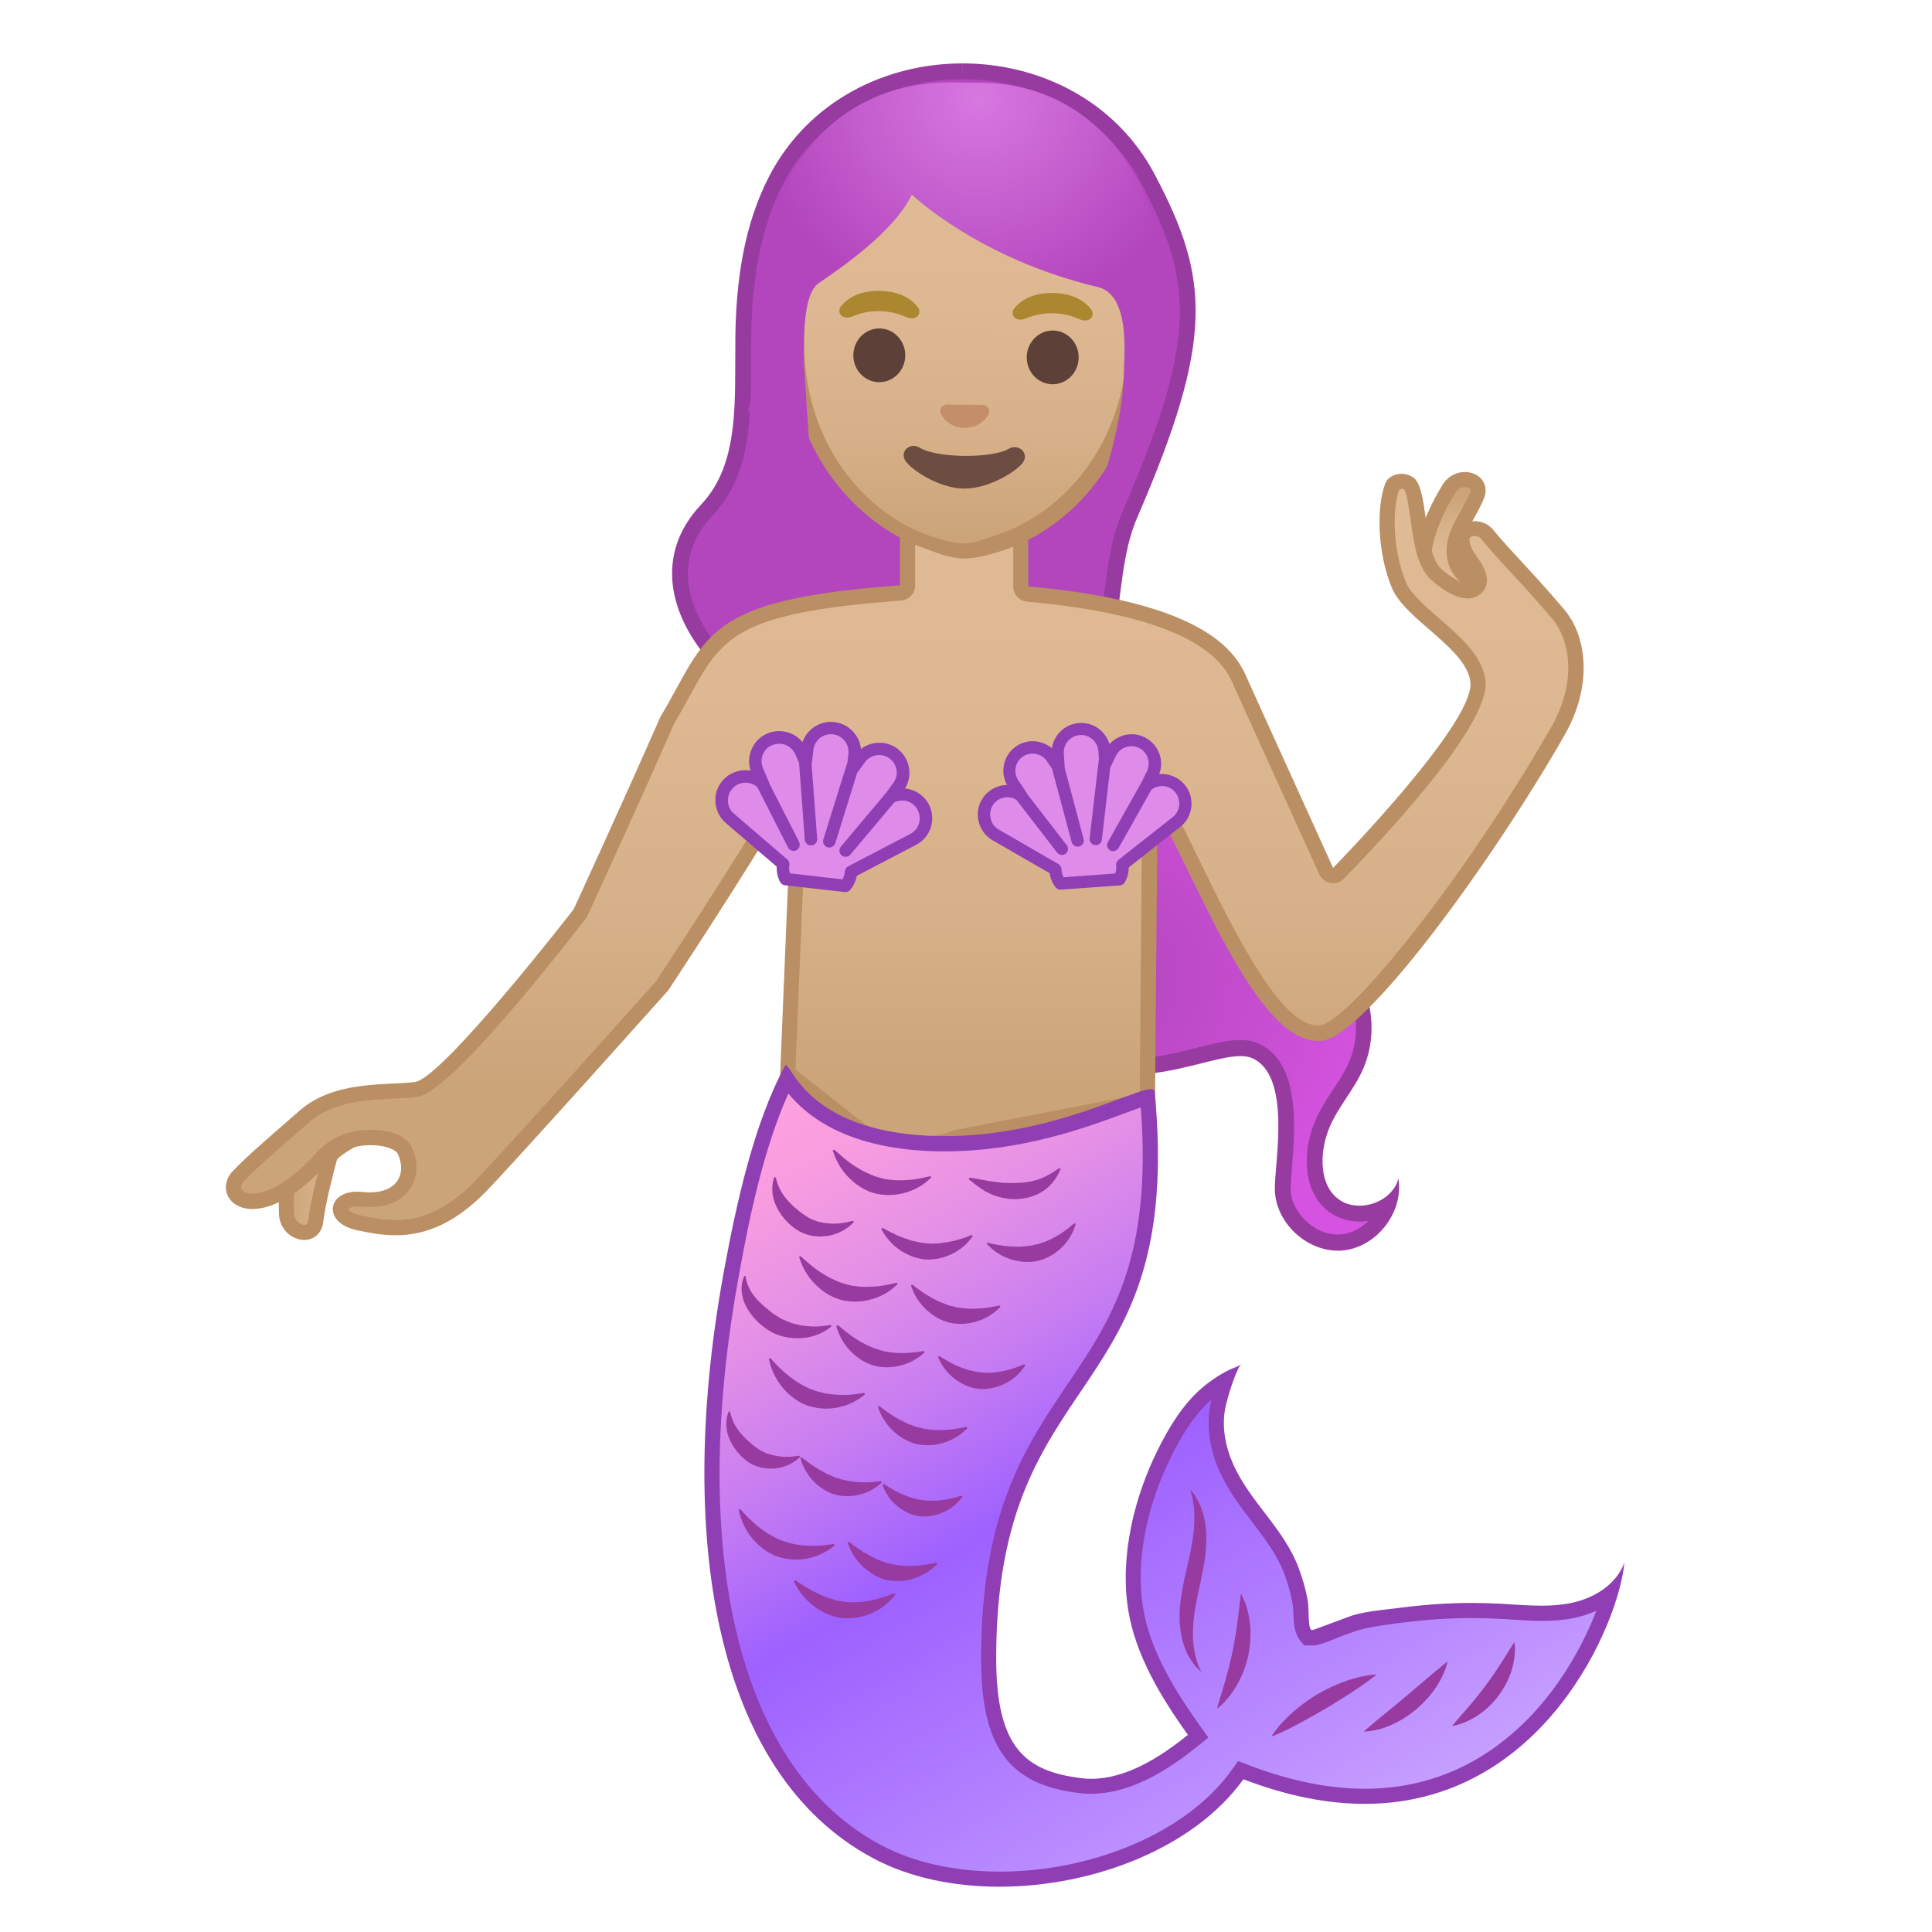 <svg width="128" height="128" style="enable-background:new 0 0 128 128;" xmlns="http://www.w3.org/2000/svg" xmlns:xlink="http://www.w3.org/1999/xlink">
  <g id="Layer_1">
    <linearGradient id="SVGID_1_" gradientUnits="userSpaceOnUse" x1="18.972" x2="26.603" y1="77.314" y2="77.314">
      <stop offset="2.052774e-03" style="stop-color:#CCA47A"/>
      <stop offset="0.258" style="stop-color:#D6B088"/>
      <stop offset="0.59" style="stop-color:#DEB892"/>
      <stop offset="1" style="stop-color:#E0BB95"/>
    </linearGradient>
    <path d=" M18.98,80.4c0.05,1.34,1.8,1.75,1.94,0.5c0.14-1.25,0.69-3.34,0.93-4.22s4.92-2.7,4.75-3c-0.18-0.29-1.3-0.4-1.61-0.54 c-0.89-0.42-2.75,0.09-3.64,0.52C18.94,74.83,18.93,79.06,18.98,80.4z" style="fill:url(#SVGID_1_);stroke:#BA8F63;stroke-linecap:round;stroke-linejoin:round;stroke-miterlimit:10;"/>
    <g>
      <radialGradient id="SVGID_3_" cx="72.555" cy="65.698" gradientTransform="matrix(0.969 -0.247 0.247 0.969 -13.193 18.988)" gradientUnits="userSpaceOnUse" r="18.565">
        <stop offset="3.906250e-05" style="stop-color:#B346BD"/>
        <stop offset="0.995" style="stop-color:#D553E0"/>
      </radialGradient>
      <path d="M88.64,82.33c-1.88,0-3.62-1.69-3.64-3.55c0-0.33,0.04-0.83,0.08-1.4 c0.22-2.68,0.55-6.72-1.95-7.77c-0.26-0.11-0.57-0.17-0.94-0.17c-0.75,0-1.67,0.23-2.73,0.5c-1.35,0.34-2.89,0.72-4.46,0.72 c0,0,0,0,0,0c-3.71,0-6.27-2.21-8.05-6.96c-0.74-1.99-3.13-3.82-5.32-4.08c-0.76-0.09-1.45-0.1-2.12-0.1 c-2.04-0.01-3.39-0.02-4.47-2.37c-0.9-1.95,0.56-3.22,2.89-4.93c0.79-0.58,1.53-1.12,2.07-1.72c0.39-0.43,0.76-0.87,1.13-1.31 c0.59-0.7,1.14-1.37,1.77-1.96c1.89-1.79,4.39-2.81,6.87-2.81c0.28,0,0.56,0.01,0.84,0.04c2.84,0.28,5.46,2.02,6.66,4.46 c0.63,1.27,0.92,2.75,1.21,4.2c0.44,2.24,0.9,4.56,2.61,6.2c1.08,1.04,2.46,1.58,3.79,2.11c1.06,0.42,2.05,0.81,2.91,1.43 c2.27,1.64,3.2,4.99,2.12,7.63c-0.29,0.72-0.69,1.33-1.12,1.97c-0.4,0.61-0.82,1.24-1.15,1.99c-0.75,1.72-0.81,4.09,0.54,5.3 c0.5,0.45,1.17,0.69,1.9,0.69c0.69,0,1.34-0.21,1.88-0.56c-0.14,0.37-0.34,0.73-0.6,1.06c-0.64,0.82-1.54,1.33-2.47,1.41 C88.81,82.32,88.73,82.33,88.64,82.33z" style="fill:url(#SVGID_3_);"/>
      <path d="M69.77,44.92c0.27,0,0.53,0.01,0.79,0.04c2.67,0.26,5.11,1.89,6.24,4.16 c0.59,1.2,0.87,2.59,1.16,4.07c0.46,2.32,0.94,4.72,2.76,6.47c1.15,1.11,2.58,1.67,3.96,2.22c1.02,0.41,1.99,0.79,2.8,1.37 c2.08,1.5,2.93,4.58,1.94,7.01c-0.27,0.67-0.66,1.26-1.07,1.88c-0.42,0.63-0.84,1.28-1.19,2.07c-0.81,1.84-0.94,4.46,0.67,5.9 c0.6,0.53,1.4,0.82,2.25,0.82c0.2,0,0.4-0.02,0.59-0.05c-0.52,0.52-1.17,0.85-1.83,0.9c-0.07,0.01-0.14,0.01-0.21,0.01 c-1.58,0-3.1-1.47-3.12-3.03c0-0.3,0.04-0.79,0.08-1.35c0.22-2.66,0.58-7.1-2.27-8.3c-0.33-0.14-0.7-0.21-1.14-0.21 c-0.82,0-1.76,0.24-2.86,0.51c-1.33,0.33-2.83,0.71-4.33,0.71c-2.18,0-5.34-0.69-7.56-6.62c-0.82-2.19-3.34-4.13-5.75-4.42 c-0.79-0.1-1.53-0.1-2.18-0.1c-2.03-0.01-3.05-0.02-4-2.07c-0.73-1.59,0.54-2.68,2.72-4.29c0.81-0.59,1.57-1.15,2.15-1.79 c0.4-0.44,0.78-0.89,1.15-1.33c0.58-0.69,1.12-1.34,1.73-1.92C65.06,45.89,67.43,44.92,69.77,44.92 M69.77,43.87 c-2.66,0-5.29,1.12-7.23,2.96c-1.07,1.01-1.93,2.22-2.93,3.31c-1.85,2.02-6.63,3.8-5.05,7.22c1.61,3.49,3.98,2.41,7.01,2.78 c1.95,0.24,4.2,1.9,4.89,3.75c2.2,5.89,5.46,7.3,8.54,7.3c2.86,0,5.59-1.22,7.19-1.22c0.28,0,0.53,0.04,0.73,0.12 c2.68,1.12,1.52,6.92,1.54,8.7c0.03,2.16,2.03,4.07,4.17,4.07c0.1,0,0.2,0,0.3-0.01c2.25-0.19,4.08-2.52,3.72-4.76 c-0.3,1.1-1.46,1.79-2.58,1.79c-0.57,0-1.12-0.17-1.55-0.56c-1.2-1.07-1.05-3.22-0.41-4.69c0.64-1.47,1.67-2.49,2.27-3.98 c1.16-2.85,0.19-6.45-2.3-8.26c-2.04-1.47-4.83-1.75-6.64-3.5c-2.66-2.55-2.08-6.95-3.71-10.25c-1.31-2.66-4.13-4.46-7.08-4.75 C70.37,43.88,70.07,43.87,69.77,43.87L69.77,43.87z" style="fill:#983BA1;"/>
    </g>
    <g>
      <path d="M60.81,49.3c-6.6-0.08-13.13-3.79-15.18-8.63c-0.75-1.76-1.14-4.39,1.2-6.87 c2.4-2.54,2.41-6.13,2.41-9.93c0-0.52,0-1.04,0.01-1.56c0.05-4.28,0.78-7.7,2.21-10.43c2.31-4.41,7.02-7.14,12.31-7.14 c5.27,0,9.97,2.72,12.28,7.1c3.54,6.71,3.84,10.66-1.19,22.27c-0.72,1.66-0.95,3.52-1.18,5.33c-0.64,5.08-1.25,9.87-12.37,9.87 L60.81,49.3z" style="fill:#B346BD;"/>
      <path d="M63.77,4.2v1.05c5.07,0,9.6,2.61,11.81,6.82c3.5,6.65,3.77,10.32-1.21,21.82 c-0.75,1.72-0.99,3.63-1.22,5.47c-0.64,5.05-1.19,9.41-11.85,9.41c-0.16,0-0.32,0-0.49,0c-5.52-0.07-12.53-3.2-14.7-8.31 c-0.69-1.62-1.05-4.03,1.1-6.3c2.55-2.7,2.55-6.39,2.55-10.29c0-0.51,0-1.03,0.01-1.56c0.05-4.2,0.76-7.53,2.15-10.2 c2.22-4.23,6.75-6.86,11.84-6.86L63.77,4.2 M63.77,4.2c-5.09,0-10.18,2.47-12.78,7.42c-1.7,3.25-2.22,6.97-2.27,10.67 c-0.05,4.31,0.3,8.41-2.27,11.14c-6.11,6.47,3.34,16.25,14.35,16.39c0.17,0,0.34,0,0.5,0c15.61,0,11.37-9.37,14.04-15.52 c5.13-11.85,4.79-15.87,1.17-22.73C73.92,6.66,68.85,4.2,63.77,4.2L63.77,4.2z" style="fill:#983BA1;"/>
    </g>
    <linearGradient id="SVGID_4_" gradientUnits="userSpaceOnUse" x1="96.462" x2="96.462" y1="32.925" y2="39.156">
      <stop offset="2.052774e-03" style="stop-color:#CCA47A"/>
      <stop offset="0.258" style="stop-color:#D6B088"/>
      <stop offset="0.59" style="stop-color:#DEB892"/>
      <stop offset="1" style="stop-color:#E0BB95"/>
    </linearGradient>
    <path d="M96,32.38 c0.67-1.08,2.31-0.61,1.84,0.49c-0.47,1.1-1.2,2.07-1.41,2.91s-0.05,1.84,0.64,2.36c0.28,0.21,0.63,0.33,0.93,0.51 c0.31,0.18,0.59,0.46,0.62,0.81c0.02,0.33-0.19,0.64-0.48,0.8c-0.29,0.16-0.63,0.19-0.95,0.17c-0.94-0.07-1.84-0.58-2.37-1.35 C93.37,36.97,95.33,33.46,96,32.38z" style="fill:url(#SVGID_4_);stroke:#BA8F63;stroke-linecap:round;stroke-linejoin:round;stroke-miterlimit:10;"/>
    <g>
      <linearGradient id="SVGID_5_" gradientUnits="userSpaceOnUse" x1="59.937" x2="59.937" y1="27.493" y2="72.226">
        <stop offset="0" style="stop-color:#E0BB95"/>
        <stop offset="0.41" style="stop-color:#DEB892"/>
        <stop offset="0.742" style="stop-color:#D6B088"/>
        <stop offset="0.998" style="stop-color:#CCA47A"/>
      </linearGradient>
      <path d="M26.2,81.33c-0.88,0-1.68-0.17-2.38-0.31c-0.94-0.2-1.31-0.64-1.28-0.97 c0.03-0.29,0.39-0.61,1.11-0.61c0.09,0,0.19,0,0.29,0.02c0.19,0.02,0.38,0.03,0.55,0.03c1.03,0,1.83-0.36,2.26-1 c0.4-0.61,0.43-1.4,0.08-2.22c-0.29-0.66-1.4-0.9-2.27-0.9c-1.28,0-2.43,0.46-3.14,1.26c-2.31,2.58-3.93,2.96-4.69,2.96 c-0.58,0-1.03-0.23-1.2-0.62c-0.14-0.33-0.05-0.72,0.25-1.05c0.75-0.81,2.36-2.21,3.64-3.32l0.73-0.64 c1.69-1.48,4.16-1.6,5.96-1.68c0.53-0.02,1.02-0.05,1.42-0.1c1.89-0.24,8.79-8.96,10.85-11.62c0.02-0.03,0.04-0.06,0.06-0.1 c0.03-0.07,3.24-7.03,5.75-12.76c0.37-0.61,0.71-1.23,1.03-1.81c2.18-3.97,3.17-5.78,14.42-6.61c0.26-0.02,0.46-0.24,0.46-0.5 v-3.34h7.49v3.41c0,0.26,0.2,0.47,0.46,0.5c12.05,1.08,13.57,4.59,14.14,5.91l0.09,0.2c1.5,3.31,5.56,12.25,5.56,12.25 c0.07,0.15,0.21,0.26,0.37,0.29c0.03,0,0.06,0.01,0.09,0.01c0.13,0,0.26-0.05,0.36-0.15c0.98-0.99,9.52-9.79,9.25-12.67 c-0.14-1.45-1.54-2.67-2.9-3.85c-0.98-0.85-1.99-1.73-2.33-2.56c-0.96-2.3-0.97-5.21-0.43-6.58c0.04-0.1,0.26-0.29,0.61-0.29 c0.15,0,0.31,0.04,0.46,0.11c0.32,0.16,0.51,1.5,0.63,2.39c0.2,1.45,0.41,2.94,1.21,3.66c0.74,0.66,1.55,1.09,2.08,1.09 c0.31,0,0.56-0.14,0.69-0.39c0.24-0.48-0.11-1.06-0.45-1.51c-0.56-0.75-0.76-1.42-0.55-1.83c0.15-0.3,0.49-0.4,0.76-0.4 c0.33,0,0.64,0.14,0.83,0.38c0.51,0.64,1.16,1.34,1.91,2.15c0.83,0.9,1.77,1.92,2.8,3.15c1.31,1.55,1.8,4.54-0.03,7.74 c-5.06,8.83-13.2,19.73-15.7,20c-0.07,0.01-0.14,0.01-0.21,0.01l0,0c-2.8,0-5.82-6.17-8.24-11.13c-0.68-1.39-1.32-2.7-1.95-3.89 c-0.09-0.17-0.26-0.27-0.44-0.27c-0.04,0-0.08,0-0.12,0.01c-0.22,0.05-0.38,0.25-0.38,0.48L76,72.92l-12.52,2.42 c-0.88,0.33-1.8,0.49-2.74,0.49c-1.35,0-2.69-0.33-3.75-0.93l-4.82-3.8l0.76-18.45c0.01-0.23-0.14-0.44-0.36-0.5 c-0.05-0.01-0.09-0.02-0.14-0.02c-0.18,0-0.34,0.09-0.43,0.25c-2.55,4.49-8.11,12.89-8.17,12.97 c-0.05,0.05-9.73,10.87-11.94,13.18C30.07,80.42,28.21,81.33,26.2,81.33z" style="fill:url(#SVGID_5_);"/>
      <path d="M92.72,32.37L92.72,32.37L92.72,32.37 M92.86,32.39c0.05,0,0.11,0.01,0.17,0.03 c0.19,0.31,0.34,1.38,0.43,2.04c0.21,1.54,0.44,3.12,1.37,3.97c0.32,0.29,1.43,1.22,2.41,1.22c0.5,0,0.93-0.25,1.14-0.66 c0.41-0.81-0.25-1.7-0.49-2.04c-0.55-0.74-0.57-1.18-0.51-1.31c0.04-0.08,0.17-0.13,0.31-0.13c0.18,0,0.34,0.07,0.44,0.19 c0.52,0.65,1.17,1.36,1.93,2.18c0.83,0.89,1.76,1.91,2.79,3.13c1.19,1.42,1.63,4.18-0.08,7.17 c-5.85,10.2-13.44,19.55-15.32,19.75c-0.05,0.01-0.1,0.01-0.15,0.01c-2.49,0-5.56-6.27-7.79-10.85c-0.68-1.39-1.32-2.7-1.96-3.9 c-0.18-0.33-0.52-0.53-0.88-0.53c-0.08,0-0.16,0.01-0.24,0.03c-0.44,0.11-0.76,0.51-0.76,0.96l-0.16,18.85l-12.11,2.34 c-0.06,0.01-0.11,0.03-0.16,0.05c-0.75,0.28-1.6,0.43-2.48,0.43c-1.24,0-2.46-0.3-3.44-0.83l-4.62-3.63l0.75-18.2 c0.02-0.46-0.28-0.88-0.72-1c-0.09-0.03-0.18-0.04-0.28-0.04c-0.35,0-0.69,0.19-0.87,0.51c-2.43,4.27-7.61,12.12-8.11,12.88 c-0.75,0.84-9.8,10.95-11.93,13.17c-2.29,2.38-4.13,2.65-5.33,2.65c-0.83,0-1.6-0.16-2.28-0.3l-0.05-0.01 c-0.63-0.13-0.82-0.38-0.83-0.41c0.02-0.03,0.19-0.18,0.62-0.18c0.08,0,0.16,0,0.24,0.01c0.21,0.02,0.41,0.03,0.6,0.03 c1.2,0,2.16-0.44,2.68-1.23c0.49-0.75,0.54-1.73,0.12-2.69c-0.38-0.89-1.66-1.2-2.73-1.2c-1.42,0-2.7,0.52-3.52,1.43 c-2.26,2.53-3.77,2.8-4.32,2.8c-0.44,0-0.67-0.16-0.74-0.31c-0.06-0.15,0-0.33,0.16-0.51c0.74-0.79,2.33-2.18,3.61-3.29 l0.73-0.63c1.56-1.37,3.83-1.47,5.65-1.56c0.53-0.02,1.03-0.05,1.46-0.1c1.96-0.24,7.85-7.51,11.19-11.81 c0.05-0.06,0.09-0.13,0.12-0.19c0.03-0.07,3.22-6.99,5.73-12.71c0.39-0.66,0.73-1.28,1.03-1.83c2.15-3.92,3.04-5.54,14.02-6.35 c0.52-0.04,0.93-0.47,0.93-1v-2.84h3.25h3.25v2.91c0,0.52,0.4,0.95,0.91,1c11.76,1.05,13.19,4.36,13.72,5.61l0.09,0.21 c1.5,3.31,5.56,12.25,5.56,12.25c0.14,0.3,0.41,0.51,0.74,0.57c0.06,0.01,0.12,0.02,0.17,0.02c0.27,0,0.52-0.11,0.71-0.3 c2.27-2.32,9.67-10.1,9.39-13.07c-0.16-1.65-1.64-2.94-3.07-4.18c-0.93-0.81-1.9-1.65-2.2-2.38c-0.87-2.08-0.93-4.83-0.45-6.14 C92.73,32.42,92.79,32.39,92.86,32.39C92.86,32.39,92.86,32.39,92.86,32.39 M92.86,31.39c-0.52,0-0.95,0.29-1.07,0.61 c-0.6,1.52-0.56,4.59,0.43,6.96c0.88,2.11,4.98,4,5.2,6.26c0.26,2.74-9.1,12.28-9.1,12.28s-4.06-8.94-5.56-12.25 c-0.6-1.33-1.7-5.25-14.64-6.4v-3.91h-4.25h-4.25v3.84c-13.13,0.96-12.66,3.32-15.87,8.72C41.21,53.29,38,60.25,38,60.25 s-8.69,11.21-10.52,11.44c-1.84,0.23-5.32-0.14-7.64,1.9c-1.33,1.17-3.49,3-4.42,4c-0.96,1.03-0.34,2.51,1.31,2.51 c1.21,0,2.97-0.79,5.06-3.13c0.72-0.81,1.83-1.1,2.77-1.1c0.91,0,1.67,0.27,1.81,0.6c0.58,1.34-0.08,2.53-1.88,2.53 c-0.16,0-0.32-0.01-0.49-0.03c-0.12-0.01-0.24-0.02-0.34-0.02c-2.02,0-2.28,2.09,0.01,2.56c0.73,0.15,1.58,0.33,2.54,0.33 c1.71,0,3.76-0.58,6.05-2.96c2.25-2.34,12-13.25,12-13.25s5.59-8.44,8.19-13l-0.77,18.71l5.08,4c1.17,0.66,2.59,1,4,1 c0.98,0,1.96-0.16,2.84-0.5l12.92-2.5l0.17-19.67c3.12,5.89,6.73,15.29,10.63,15.29c0.09,0,0.17,0,0.26-0.01 c2.88-0.31,11.27-11.85,16.08-20.25c1.81-3.16,1.55-6.45-0.02-8.31c-2-2.38-3.67-3.99-4.71-5.29c-0.31-0.38-0.77-0.57-1.22-0.57 c-1.07,0-2.06,1.06-0.61,3.03c0.57,0.77,0.52,1.11,0.16,1.11c-0.37,0-1.08-0.36-1.75-0.96c-1.3-1.17-0.82-5.55-1.95-6.12 C93.31,31.44,93.08,31.39,92.86,31.39L92.86,31.39z" style="fill:#BA8F63;"/>
    </g>
    <g>
      <linearGradient id="SVGID_6_" gradientTransform="matrix(-1 -0.013 -0.013 1 110.153 -2.52)" gradientUnits="userSpaceOnUse" x1="45.858" x2="45.858" y1="38.903" y2="12.384">
        <stop offset="0" style="stop-color:#CCA47A"/>
        <stop offset="0.257" style="stop-color:#D6B088"/>
        <stop offset="0.589" style="stop-color:#DEB892"/>
        <stop offset="1" style="stop-color:#E0BB95"/>
      </linearGradient>
      <path d="M63.81,36c-0.79,0-1.69-0.03-2.6-0.37c-3.95-1.45-8.53-5.72-8.43-13.27 C52.89,12.43,58.9,9,64,9h0.15c5.17,0,11.17,3.69,11.04,13.73c-0.09,7.54-4.77,11.62-8.75,12.97c-0.9,0.3-1.78,0.3-2.56,0.3H63.81 z" style="fill:url(#SVGID_6_);"/>
      <path d="M64,9L64,9h0.14c4.94,1,10.67,3.8,10.55,13.47c-0.09,7.28-4.59,11.58-8.41,12.88 C65.43,35.64,64.6,36,63.88,36h-0.06c-0.74,0-1.58-0.27-2.44-0.58c-3.8-1.39-8.2-5.76-8.11-13.05C53.39,12.79,59,9.23,64,9.23 M63.92,8c-6.02,0-11.58,4.69-11.69,14.19c-0.1,7.71,4.65,12.53,8.78,14.05C61.99,36.6,62.96,37,63.8,37c0.03,0,0.05,0,0.08,0 c0.83,0,1.76-0.26,2.72-0.58c4.17-1.42,8.92-5.96,9.01-13.66C75.73,13.17,70,8.56,64,8.49V8.24V8c0,0,0.05,0,0,0H63.92z" style="fill:#BA8F63;"/>
    </g>
    <g>
      <defs>
        <path id="SVGID_7_" d="M78.1,34.37c0,0-0.6-15.81-1.19-18.25c-1.57-6.53-5.9-10.57-11.89-10.64l-1.74-0.02 C52.22,5.32,50.26,16.49,50.05,19c-0.21,2.5-0.25,5.67-0.27,7.15c-0.04,3.33-7.37,7.69-7.37,7.69L78.1,34.37z"/>
      </defs>
      <clipPath id="SVGID_8_">
        <use style="overflow:visible;" xlink:href="#SVGID_7_"/>
      </clipPath>
      <g style="clip-path:url(#SVGID_8_);">
        <radialGradient id="SVGID_9_" cx="45.177" cy="9.64" gradientTransform="matrix(-1 -0.013 -0.012 0.964 110.148 -2.17)" gradientUnits="userSpaceOnUse" r="14.864">
          <stop offset="5.102041e-03" style="stop-color:#D777E0"/>
          <stop offset="1" style="stop-color:#B346BD"/>
        </radialGradient>
        <path d="M49.36,26.85c1.04-5.33,0.53-7.24,0.88-9.18c0.3-1.65,1.92-12.53,13.93-12.38 c13.72,0.17,13.26,12.74,13.26,12.74l-0.12,4.48c0,0-0.36,2.65-1.87,5.75s-3.01,5.26-3.01,5.26s1.99-4.69,2.04-9.15 c0.01-1.03,0.39-4.85-1.76-5.36c-7.88-1.87-12.3-6.12-12.3-6.12c-1.19,2.52-4.86,4.96-6.18,5.88c-1.08,0.76-0.97,3.95-0.97,5.3 l0.41,6.2C52.42,29.43,50.04,28.28,49.36,26.85z" style="fill:url(#SVGID_9_);"/>
      </g>
    </g>
    <g>
      <path d="M62.58,26.83c0.04-0.01,0.07-0.02,0.11-0.03l2.47,0.03c0.04,0.01,0.08,0.01,0.11,0.03 c0.22,0.09,0.34,0.33,0.23,0.57c-0.11,0.25-0.61,0.93-1.6,0.92c-0.99-0.01-1.47-0.71-1.58-0.96 C62.23,27.15,62.35,26.92,62.58,26.83z" style="fill:#C48E6A;"/>
      <g>
        <ellipse cx="69.71" cy="23.67" rx="1.78" ry="1.72" style="fill:#5D4037;" transform="matrix(0.013 -1 1 0.013 45.168 93.08)"/>
        <ellipse cx="58.22" cy="23.53" rx="1.78" ry="1.72" style="fill:#5D4037;" transform="matrix(0.013 -1 1 0.013 33.969 81.455)"/>
        <path d="M67.19,20.44c0.33-0.43,1.1-1.05,2.57-1.03c1.47,0.02,2.22,0.66,2.54,1.1 c0.14,0.19,0.1,0.41,0,0.55c-0.09,0.12-0.37,0.24-0.67,0.13c-0.3-0.11-0.89-0.42-1.89-0.44c-0.99-0.01-1.59,0.29-1.9,0.39 c-0.31,0.1-0.58-0.02-0.67-0.15C67.08,20.85,67.04,20.63,67.19,20.44z" style="fill:#AB872F;"/>
        <path d="M55.71,20.3c0.33-0.43,1.1-1.05,2.57-1.03c1.47,0.02,2.22,0.66,2.54,1.1 c0.14,0.19,0.1,0.41,0,0.55c-0.09,0.12-0.37,0.24-0.67,0.13c-0.3-0.11-0.89-0.42-1.89-0.44c-0.99-0.01-1.59,0.29-1.9,0.39 c-0.31,0.1-0.58-0.02-0.67-0.15C55.59,20.71,55.56,20.49,55.71,20.3z" style="fill:#AB872F;"/>
      </g>
      <path d="M60.95,29.67c1.1,0.68,4.75,0.72,5.87,0.07c0.64-0.37,1.29,0.22,1.02,0.79 c-0.27,0.57-2.27,1.87-3.99,1.84c-1.72-0.02-3.67-1.37-3.92-1.94C59.66,29.85,60.32,29.28,60.95,29.67z" style="fill:#6D4C41;"/>
    </g>
    <g>
      <path d="M61.54,53.3c-0.31-0.6-0.91-1-1.58-1.06c0.24-0.4,0.34-0.86,0.27-1.33 c-0.08-0.53-0.36-0.99-0.78-1.31c-0.28-0.21-0.61-0.34-0.96-0.38c-0.52-0.06-1.04,0.09-1.45,0.4c-0.09-0.91-0.81-1.67-1.76-1.78 c-0.95-0.11-1.82,0.47-2.11,1.33c-0.32-0.4-0.8-0.66-1.32-0.72c-0.35-0.04-0.7,0.01-1.02,0.15c-0.49,0.21-0.86,0.6-1.06,1.1 c-0.17,0.44-0.19,0.91-0.04,1.36c-0.04-0.01-0.08-0.01-0.12-0.02c-0.66-0.08-1.31,0.18-1.74,0.68c-0.35,0.4-0.51,0.92-0.47,1.45 c0.04,0.53,0.29,1.01,0.69,1.36l3.37,2.89c-0.02,0.35,0.06,0.7,0.22,1.01c0.06,0.12,0.18,0.2,0.32,0.22l3.96,0.45 c0.14,0.02,0.27-0.04,0.36-0.14c0.23-0.27,0.38-0.59,0.45-0.94l3.93-2.05C61.66,55.48,62.04,54.27,61.54,53.3z" style="fill:#903EB3;"/>
      <path d="M60.31,55.25l-4.12,2.15c-0.13,0.07-0.21,0.2-0.22,0.34c-0.01,0.19-0.06,0.36-0.16,0.52l-3.48-0.4 c-0.05-0.17-0.07-0.36-0.03-0.54c0.02-0.14-0.03-0.29-0.14-0.38l-3.53-3.03c-0.24-0.2-0.38-0.49-0.4-0.8s0.07-0.61,0.28-0.85 c0.25-0.29,0.63-0.44,1.02-0.4c0.23,0.03,0.45,0.12,0.62,0.27l0.03,0.03l2.03,3.99c0.07,0.13,0.19,0.21,0.32,0.22 c0.08,0.01,0.16,0,0.23-0.04c0.2-0.1,0.28-0.35,0.18-0.56l-1.98-3.88c0-0.04-0.01-0.08-0.03-0.11l-0.38-0.88 c-0.12-0.29-0.13-0.6-0.02-0.89c0.11-0.29,0.33-0.52,0.62-0.64c0.19-0.08,0.39-0.11,0.6-0.09c0.41,0.05,0.77,0.31,0.94,0.69 l0.25,0.57l0.38,5.09c0.01,0.2,0.17,0.36,0.36,0.38c0.03,0,0.05,0,0.08,0c0.23-0.02,0.4-0.22,0.38-0.44l-0.37-4.93 c0.01-0.02,0.01-0.05,0.02-0.08l0.1-0.88c0.07-0.64,0.65-1.1,1.29-1.03c0.64,0.07,1.1,0.65,1.03,1.29l-0.07,0.6 c-0.01,0.02-0.02,0.04-0.03,0.07l-1.56,5c-0.07,0.22,0.05,0.45,0.27,0.52c0.03,0.01,0.05,0.01,0.08,0.02 c0.19,0.02,0.38-0.1,0.44-0.29l1.46-4.69c0.02-0.02,0.03-0.03,0.05-0.05l0.46-0.63c0.25-0.33,0.66-0.51,1.07-0.46 c0.2,0.02,0.4,0.1,0.56,0.22c0.25,0.19,0.41,0.46,0.46,0.76c0.05,0.31-0.03,0.61-0.22,0.87l-0.47,0.64l-3,3.57 c-0.15,0.17-0.12,0.44,0.05,0.58c0.06,0.05,0.14,0.09,0.22,0.09c0.13,0.02,0.27-0.03,0.36-0.14l2.91-3.46 c0.2-0.1,0.43-0.14,0.65-0.12c0.39,0.04,0.72,0.28,0.9,0.62C61.1,54.25,60.88,54.95,60.31,55.25z" style="fill:#DE8BE9;"/>
    </g>
    <g>
      <path d="M78.52,52.03c-0.41-0.52-1.06-0.8-1.72-0.74c0.16-0.43,0.17-0.89,0.02-1.33 c-0.17-0.49-0.53-0.89-1-1.12c-0.31-0.15-0.65-0.22-0.99-0.19c-0.51,0.04-0.99,0.28-1.32,0.65c-0.26-0.86-1.09-1.47-2.02-1.4 s-1.67,0.78-1.8,1.67c-0.39-0.32-0.89-0.49-1.4-0.46c-0.34,0.02-0.67,0.14-0.96,0.33c-0.43,0.29-0.73,0.74-0.82,1.25 c-0.09,0.46-0.01,0.92,0.21,1.32c-0.04,0-0.08,0-0.12,0c-0.65,0.05-1.23,0.41-1.56,0.98c-0.26,0.45-0.33,0.98-0.19,1.49 c0.14,0.51,0.46,0.93,0.91,1.19l3.78,2.18c0.05,0.34,0.18,0.66,0.4,0.94c0.08,0.11,0.21,0.16,0.35,0.15l3.91-0.28 c0.13-0.01,0.26-0.09,0.32-0.2c0.17-0.3,0.26-0.64,0.26-0.99l3.43-2.7C79.04,54.12,79.19,52.88,78.52,52.03z" style="fill:#903EB3;"/>
      <path d="M77.69,54.14l-3.59,2.83c-0.11,0.09-0.17,0.23-0.15,0.37c0.02,0.18,0,0.36-0.06,0.53l-3.43,0.25 c-0.08-0.16-0.13-0.33-0.13-0.52c0-0.14-0.08-0.27-0.2-0.35l-3.96-2.29c-0.27-0.15-0.46-0.4-0.53-0.7 c-0.08-0.3-0.04-0.6,0.11-0.87c0.19-0.33,0.53-0.54,0.91-0.57c0.23-0.02,0.45,0.04,0.65,0.15l0.03,0.02l2.69,3.49 c0.09,0.11,0.22,0.17,0.35,0.16c0.08-0.01,0.15-0.03,0.22-0.08c0.18-0.14,0.21-0.39,0.07-0.57l-2.62-3.39 c-0.01-0.04-0.03-0.07-0.05-0.1l-0.53-0.79c-0.17-0.25-0.23-0.56-0.18-0.86c0.06-0.3,0.23-0.56,0.48-0.73 c0.17-0.11,0.36-0.18,0.56-0.19c0.41-0.03,0.8,0.16,1.03,0.5l0.34,0.5L71,55.79c0.05,0.19,0.23,0.31,0.42,0.3 c0.03,0,0.05-0.01,0.08-0.01c0.22-0.06,0.35-0.28,0.29-0.5l-1.25-4.7c0-0.02,0-0.05,0-0.08l-0.06-0.87 c-0.05-0.63,0.43-1.18,1.06-1.23c0.63-0.05,1.18,0.43,1.23,1.06l0.04,0.59c-0.01,0.02-0.01,0.05-0.02,0.07l-0.6,5.12 c-0.03,0.22,0.13,0.42,0.36,0.45c0.03,0,0.05,0,0.08,0c0.19-0.01,0.35-0.16,0.37-0.36l0.56-4.8c0.01-0.02,0.03-0.04,0.04-0.06 l0.33-0.69c0.18-0.37,0.54-0.61,0.95-0.64c0.2-0.01,0.4,0.02,0.58,0.11c0.28,0.13,0.48,0.37,0.58,0.66 c0.1,0.29,0.08,0.6-0.05,0.88l-0.34,0.7l-2.25,4c-0.11,0.2-0.04,0.44,0.15,0.55c0.07,0.04,0.15,0.06,0.23,0.05 c0.13-0.01,0.26-0.08,0.33-0.21l2.18-3.87c0.18-0.13,0.39-0.21,0.61-0.23c0.38-0.03,0.75,0.13,0.98,0.43 C78.28,53.03,78.19,53.75,77.69,54.14z" style="fill:#DE8BE9;"/>
    </g>
    <g>
      <g>
        <linearGradient id="SVGID_10_" gradientUnits="userSpaceOnUse" x1="55.089" x2="87.963" y1="69.749" y2="126.22">
          <stop offset="0" style="stop-color:#FFA1DE"/>
          <stop offset="0.085" style="stop-color:#F99DE0"/>
          <stop offset="0.204" style="stop-color:#E691E6"/>
          <stop offset="0.343" style="stop-color:#C87DF1"/>
          <stop offset="0.496" style="stop-color:#9F62FF"/>
          <stop offset="0.5" style="stop-color:#9E61FF"/>
          <stop offset="0.811" style="stop-color:#B98AFF"/>
          <stop offset="1" style="stop-color:#CBA6FF"/>
        </linearGradient>
        <path d="M66.21,124.5c-3.06,0-5.86-0.63-8.1-1.81c-9.57-5.09-13.17-19.51-9.62-38.59 c0.74-3.97,1.81-8.92,3.63-12.62c0.83,1.23,3.07,3.99,9.43,4.28c0.36,0.02,0.71,0.02,1.05,0.02c5.01,0,9.23-1.57,11.75-2.5 c0.67-0.25,1.3-0.48,1.67-0.57c0.94,10.66-1.88,14.84-4.88,19.27c-2.78,4.12-5.66,8.37-5.66,17.91c0,6.42,2.33,7.99,6.09,8.42 c0.23,0.03,0.46,0.04,0.69,0.04c2.01,0,4.2-0.99,6.71-3.02l0.37-0.3l-0.27-0.38c-1.65-2.31-3.4-5.09-3.87-8.11 c-0.48-3.09,0.21-6.83,1.91-10.25c0.62-1.25,1.51-2.84,2.83-3.97c0.37-0.32,0.77-0.6,1.2-0.86c-0.23,0.66-0.41,1.34-0.47,1.61 c-0.28,1.27-0.09,2.73,0.52,4.12c0.55,1.25,1.36,2.31,2.14,3.34c0.88,1.16,1.71,2.25,2.21,3.59c0.26,0.7,0.45,1.42,0.57,2.14 c0.03,0.17,0.04,0.39,0.04,0.61c0.02,0.57,0.04,1.34,0.32,1.74l0.15,0.39h0.26c0.13,0,0.14-0.17,1.58-0.75 c0.57-0.23,1.13-0.54,1.26-0.58c0.94-0.28,1.97-0.46,2.97-0.59l0.18-0.05c1.52-0.21,3.07-0.32,4.6-0.32 c0.62,0,1.24,0.01,1.86,0.05l0.8,0.05c0.66,0.04,1.31,0.08,1.97,0.08c0.76,0,1.42-0.06,2.02-0.18c0.22-0.04,0.43-0.1,0.65-0.17 c0.71-0.22,1.34-0.55,1.86-0.95c-1.44,4.74-6.34,13.42-16.25,13.42c-2.46,0-5.09-0.54-7.85-1.6l-0.36-0.14l-0.23,0.32 C79.01,121.72,72.67,124.5,66.21,124.5z" style="fill:url(#SVGID_10_);"/>
        <path d="M52.23,72.45c1.18,1.43,3.72,3.56,9.31,3.81c0.36,0.02,0.72,0.02,1.08,0.02 c5.1,0,9.37-1.59,11.92-2.53c0.35-0.13,0.73-0.27,1.04-0.38c0.76,10.02-1.96,14.06-4.84,18.32c-2.82,4.18-5.74,8.5-5.74,18.19 c0,5.87,1.83,8.37,6.54,8.92c0.25,0.03,0.5,0.04,0.75,0.04c2.13,0,4.42-1.02,7.03-3.13l0.74-0.59l-0.55-0.77 c-1.62-2.27-3.33-4.98-3.79-7.89c-0.47-2.99,0.21-6.62,1.87-9.95c0.6-1.21,1.45-2.72,2.68-3.79c-0.04,0.15-0.06,0.24-0.06,0.25 c-0.3,1.37-0.1,2.94,0.55,4.43c0.57,1.3,1.4,2.39,2.2,3.44c0.86,1.13,1.67,2.19,2.14,3.46c0.25,0.67,0.43,1.36,0.55,2.05 c0.02,0.12,0.03,0.34,0.04,0.55c0.02,0.62,0.05,1.23,0.42,1.76l0.3,0.35h0.52c0.24,0,0.24,0.08,1.78-0.54 c0.46-0.19,1.09-0.4,1.2-0.44c0.91-0.27,1.93-0.38,2.91-0.52l0.16-0.01c1.5-0.2,3.03-0.3,4.54-0.3c0.61,0,1.22,0.02,1.83,0.05 c0.26,0.01,0.52,0.03,0.79,0.05c0.65,0.04,1.33,0.09,2,0.09c0.79,0,1.49-0.06,2.12-0.19c0.23-0.05,0.47-0.11,0.7-0.18 c0.28-0.09,0.55-0.19,0.8-0.3c-1.81,4.72-6.53,11.79-15.34,11.79c-2.39,0-4.97-0.53-7.67-1.56l-0.72-0.28l-0.45,0.63 c-2.87,4.01-9.04,6.7-15.35,6.7c-2.98,0-5.7-0.61-7.86-1.76c-9.37-4.98-12.87-19.21-9.36-38.05 C49.67,80.51,50.64,75.99,52.23,72.45 M52.07,70.57c-0.02,0-0.05,0.02-0.07,0.06c-2.06,3.82-3.21,9.12-4,13.38 c-3.25,17.46-0.78,33.46,9.88,39.12c2.39,1.27,5.31,1.87,8.33,1.87c6.25,0,12.91-2.58,16.17-7.12c2.97,1.14,5.64,1.63,8.03,1.63 c11.86,0,16.87-12.02,17.21-15.99c-0.45,1.27-1.66,2.14-2.97,2.54c-0.2,0.06-0.4,0.11-0.6,0.15c-0.63,0.13-1.28,0.17-1.92,0.17 c-0.91,0-1.83-0.08-2.74-0.13c-0.63-0.03-1.25-0.05-1.88-0.05c-1.56,0-3.12,0.11-4.67,0.31c-1.07,0.14-2.19,0.21-3.22,0.51 c-0.26,0.08-2.6,0.98-2.69,0.98c0,0,0,0,0,0c-0.3,0-0.19-1.34-0.28-1.9c-0.13-0.76-0.33-1.47-0.6-2.19 c-0.98-2.65-3.24-4.39-4.36-6.93c-0.52-1.18-0.77-2.53-0.49-3.8c0.15-0.68,0.68-2.43,1.05-2.83c-0.18,0.2-0.58,0.29-0.82,0.41 c-0.64,0.32-1.24,0.72-1.78,1.18c-1.29,1.11-2.2,2.61-2.95,4.13c-1.56,3.13-2.51,7.04-1.96,10.55c0.48,3.05,2.2,5.85,3.96,8.32 c-1.87,1.51-4.11,2.91-6.4,2.91c-0.21,0-0.42-0.01-0.63-0.04C68,117.37,66,115.87,66,109.87c0-19.75,12.5-16.44,10.5-37.56 c-0.01-0.11-0.09-0.15-0.24-0.15c-1.19,0-6.69,3.11-13.65,3.11c-0.34,0-0.69-0.01-1.03-0.02 C53.54,74.89,52.45,70.57,52.07,70.57L52.07,70.57z" style="fill:#903EB3;"/>
      </g>
      <path d="M51.4,78.01c0,0,0.03,0.15,0.1,0.37c0.07,0.2,0.19,0.47,0.36,0.73c0.18,0.26,0.4,0.51,0.66,0.77 c0.12,0.13,0.29,0.23,0.42,0.36c0.15,0.12,0.3,0.23,0.47,0.33c0.01,0.01,0.22,0.14,0.22,0.14c0.04,0.03,0.12,0.06,0.2,0.09 c0.15,0.05,0.31,0.13,0.47,0.16c0.33,0.08,0.67,0.11,1,0.11c0.32-0.01,0.62-0.05,0.84-0.1c0.23-0.06,0.36-0.09,0.36-0.09 l0.08,0.07c0,0-0.08,0.1-0.25,0.24c-0.17,0.15-0.43,0.34-0.79,0.49c-0.35,0.15-0.8,0.25-1.29,0.24c-0.48-0.01-1-0.15-1.44-0.43 c-0.87-0.56-1.46-1.48-1.6-2.24c-0.15-0.77,0.11-1.27,0.08-1.26L51.4,78.01z" style="fill:#983BA1;"/>
      <path d="M58.49,81.36c0,0,0.11,0.06,0.31,0.17c0.18,0.09,0.44,0.22,0.72,0.35 c0.29,0.12,0.6,0.23,0.91,0.32c0.16,0.05,0.33,0.06,0.48,0.11c0.16,0.03,0.32,0.05,0.47,0.06c0.02,0.01,0.24,0.03,0.25,0.02 c0.05,0.01,0.14,0,0.22,0c0.16-0.02,0.32,0,0.48-0.03c0.32-0.04,0.64-0.1,0.95-0.17c0.59-0.15,1.09-0.37,1.09-0.37l0.09,0.06 c0,0-0.06,0.1-0.19,0.25c-0.13,0.16-0.32,0.37-0.6,0.58c-0.28,0.21-0.63,0.41-1.04,0.55c-0.41,0.14-0.88,0.21-1.35,0.18 c-0.94-0.09-1.77-0.61-2.24-1.11c-0.24-0.25-0.41-0.48-0.51-0.66c-0.1-0.17-0.15-0.27-0.15-0.27L58.49,81.36z" style="fill:#983BA1;"/>
      <path d="M60.46,85.12c0,0,0.1,0.08,0.28,0.22c0.16,0.12,0.4,0.29,0.66,0.45c0.26,0.16,0.56,0.32,0.85,0.46 c0.15,0.07,0.31,0.11,0.46,0.18c0.15,0.06,0.3,0.1,0.46,0.13c0.02,0.01,0.23,0.06,0.25,0.06c0.05,0.01,0.14,0.02,0.22,0.03 c0.16,0.01,0.32,0.05,0.48,0.05c0.33,0.02,0.65,0,0.96-0.02c0.6-0.06,1.13-0.19,1.13-0.19l0.08,0.08c0,0-0.08,0.09-0.23,0.22 c-0.15,0.14-0.38,0.31-0.68,0.48c-0.3,0.16-0.69,0.31-1.12,0.39c-0.43,0.07-0.91,0.07-1.36-0.03c-0.92-0.23-1.65-0.88-2.04-1.45 c-0.2-0.28-0.33-0.54-0.4-0.73c-0.08-0.19-0.11-0.29-0.11-0.29L60.46,85.12z" style="fill:#983BA1;"/>
      <path d="M65.42,82.33c0,0,0.13,0.03,0.35,0.08c0.2,0.04,0.49,0.1,0.79,0.14c0.31,0.03,0.64,0.05,0.97,0.05 c0.16,0,0.33-0.03,0.49-0.04c0.16-0.01,0.32-0.04,0.47-0.08c0.01,0,0.24-0.05,0.25-0.05c0.05-0.01,0.13-0.04,0.21-0.06 c0.14-0.06,0.31-0.09,0.45-0.17c0.3-0.13,0.58-0.29,0.85-0.45c0.25-0.17,0.48-0.33,0.64-0.47c0.17-0.14,0.27-0.23,0.27-0.23 l0.11,0.03c0,0-0.03,0.11-0.1,0.3c-0.07,0.19-0.19,0.46-0.38,0.74c-0.38,0.57-1.13,1.22-2.06,1.42c-0.93,0.2-1.88-0.07-2.47-0.42 c-0.3-0.17-0.53-0.36-0.67-0.5c-0.15-0.14-0.22-0.22-0.22-0.22L65.42,82.33z" style="fill:#983BA1;"/>
      <path d="M49.4,84.55c0.01-0.01,0.01,0.17,0.08,0.39c0.06,0.21,0.18,0.49,0.36,0.76 c0.09,0.13,0.21,0.26,0.32,0.4c0.13,0.13,0.26,0.26,0.41,0.4c0.15,0.13,0.31,0.25,0.47,0.39c0.15,0.13,0.36,0.25,0.51,0.35 c0.13,0.09,0.19,0.11,0.25,0.15c0.08,0.03,0.17,0.08,0.26,0.11c0.18,0.08,0.36,0.15,0.55,0.2c0.19,0.03,0.38,0.11,0.57,0.12 c0.19,0.02,0.37,0.05,0.55,0.06c0.35,0.01,0.67,0,0.91-0.04c0.24-0.03,0.39-0.06,0.39-0.06l0.07,0.08c0,0-0.1,0.09-0.3,0.23 c-0.2,0.14-0.5,0.3-0.89,0.42c-0.39,0.12-0.87,0.18-1.38,0.14c-0.51-0.04-1.05-0.18-1.53-0.46c-0.94-0.57-1.65-1.49-1.81-2.31 c-0.1-0.4-0.06-0.76,0-0.99c0.06-0.24,0.12-0.35,0.12-0.35L49.4,84.55z" style="fill:#983BA1;"/>
      <path d="M55.53,87.8c0,0,0.1,0.08,0.27,0.23c0.16,0.13,0.39,0.31,0.63,0.49c0.26,0.18,0.54,0.35,0.83,0.51 c0.14,0.08,0.31,0.13,0.45,0.21c0.15,0.07,0.3,0.12,0.45,0.16c0.01,0.01,0.23,0.08,0.24,0.08c0.05,0.02,0.13,0.03,0.21,0.05 c0.16,0.02,0.32,0.07,0.48,0.08c0.32,0.03,0.65,0.04,0.96,0.03c0.6-0.03,1.14-0.13,1.14-0.13l0.07,0.08c0,0-0.08,0.08-0.24,0.21 c-0.16,0.13-0.39,0.29-0.71,0.44c-0.62,0.3-1.58,0.49-2.49,0.21c-0.9-0.28-1.6-0.97-1.96-1.56c-0.18-0.29-0.3-0.56-0.36-0.75 c-0.07-0.19-0.09-0.3-0.09-0.3L55.53,87.8z" style="fill:#983BA1;"/>
      <path d="M62.25,89.85c0,0,0.11,0.07,0.3,0.19c0.17,0.1,0.42,0.24,0.68,0.37c0.27,0.13,0.57,0.24,0.86,0.34 c0.15,0.05,0.31,0.06,0.45,0.11c0.15,0.03,0.3,0.05,0.44,0.06c0.19,0.02,0.28,0.03,0.44,0.03c0.15-0.02,0.31,0,0.46-0.02 c0.31-0.04,0.62-0.09,0.91-0.17c0.57-0.15,1.06-0.37,1.06-0.37l0.09,0.06c0,0-0.06,0.1-0.18,0.25c-0.12,0.16-0.31,0.37-0.57,0.58 c-0.26,0.21-0.61,0.42-1.01,0.56c-0.4,0.14-0.86,0.21-1.32,0.18c-0.92-0.1-1.71-0.65-2.14-1.17c-0.22-0.26-0.36-0.5-0.45-0.68 c-0.09-0.18-0.13-0.28-0.13-0.28L62.25,89.85z" style="fill:#983BA1;"/>
      <path d="M48.38,93.55c0,0,0.02,0.15,0.09,0.35c0.06,0.18,0.17,0.44,0.32,0.68 c0.16,0.24,0.36,0.48,0.59,0.71c0.11,0.12,0.26,0.22,0.37,0.34c0.13,0.11,0.26,0.22,0.41,0.31c0,0,0.19,0.14,0.19,0.13 c0.03,0.02,0.1,0.06,0.16,0.09c0.13,0.05,0.26,0.14,0.41,0.17c0.29,0.09,0.6,0.15,0.89,0.18c0.29,0.02,0.58,0.01,0.78-0.02 c0.22-0.03,0.35-0.05,0.35-0.05l0.08,0.08c0,0-0.08,0.09-0.25,0.21c-0.16,0.13-0.42,0.29-0.75,0.41 c-0.34,0.12-0.75,0.19-1.2,0.15c-0.44-0.03-0.92-0.19-1.31-0.47c-0.77-0.57-1.28-1.44-1.37-2.15c-0.1-0.72,0.16-1.17,0.14-1.17 L48.38,93.55z" style="fill:#983BA1;"/>
      <path d="M53.13,96.56c0,0,0.1,0.08,0.26,0.21c0.15,0.12,0.38,0.28,0.61,0.43c0.24,0.15,0.51,0.3,0.77,0.44 c0.13,0.07,0.28,0.11,0.41,0.18c0.13,0.06,0.27,0.11,0.4,0.14c0,0.01,0.21,0.07,0.22,0.07c0.04,0.02,0.12,0.03,0.19,0.04 c0.14,0.01,0.28,0.07,0.43,0.08c0.29,0.04,0.59,0.05,0.87,0.06c0.56,0,1.07-0.08,1.07-0.08l0.07,0.08c0,0-0.08,0.08-0.22,0.19 c-0.14,0.12-0.36,0.27-0.65,0.41C57,99.08,56.1,99.26,55.26,99c-0.84-0.26-1.48-0.9-1.81-1.44c-0.17-0.27-0.28-0.52-0.34-0.7 c-0.06-0.18-0.09-0.28-0.09-0.28L53.13,96.56z" style="fill:#983BA1;"/>
      <path d="M58.55,98.31c0,0,0.1,0.07,0.28,0.18c0.16,0.1,0.39,0.23,0.63,0.36c0.25,0.12,0.52,0.23,0.78,0.33 c0.13,0.05,0.27,0.07,0.4,0.12c0.13,0.04,0.26,0.06,0.39,0.07c0.18,0.03,0.25,0.04,0.39,0.05c0.13-0.01,0.27,0.02,0.41,0.01 c0.28-0.01,0.57-0.04,0.84-0.08c0.53-0.09,1.02-0.26,1.02-0.26l0.09,0.06c0,0-0.06,0.09-0.18,0.22c-0.12,0.14-0.3,0.33-0.55,0.51 c-0.25,0.18-0.58,0.35-0.96,0.47c-0.38,0.11-0.81,0.15-1.23,0.1c-0.85-0.14-1.55-0.69-1.92-1.19c-0.19-0.25-0.31-0.48-0.38-0.65 c-0.07-0.17-0.1-0.26-0.1-0.26L58.55,98.31z" style="fill:#983BA1;"/>
      <path d="M55.28,76.17c0,0,0.1,0.1,0.29,0.26c0.17,0.15,0.41,0.36,0.68,0.56c0.28,0.21,0.6,0.41,0.93,0.59 c0.16,0.09,0.35,0.15,0.51,0.24c0.17,0.07,0.35,0.14,0.52,0.18c0.02,0.01,0.25,0.08,0.28,0.08c0.07,0.02,0.16,0.03,0.25,0.05 c0.18,0.01,0.37,0.06,0.56,0.06c0.37,0.02,0.74,0,1.09-0.03c0.34-0.04,0.65-0.1,0.87-0.15c0.24-0.05,0.37-0.09,0.37-0.09 l0.08,0.08c0,0-0.09,0.09-0.26,0.24c-0.17,0.15-0.43,0.34-0.77,0.51c-0.34,0.17-0.78,0.32-1.26,0.39 c-0.48,0.07-1.01,0.04-1.51-0.09c-1.01-0.29-1.8-1.05-2.21-1.69c-0.21-0.32-0.34-0.62-0.42-0.83c-0.08-0.21-0.11-0.33-0.11-0.33 L55.28,76.17z" style="fill:#983BA1;"/>
      <path d="M64.25,78.03c0,0,0.14,0.01,0.36,0.05c0.21,0.04,0.51,0.09,0.82,0.15 c0.32,0.05,0.65,0.1,0.97,0.13c0.16,0.02,0.33,0,0.49,0.02c0.16,0.01,0.36-0.01,0.51-0.01c0.12,0,0.22-0.01,0.27-0.01 c0.07,0,0.16-0.02,0.23-0.03c0.16-0.02,0.32-0.03,0.46-0.07c0.14-0.05,0.3-0.06,0.44-0.12c0.14-0.06,0.28-0.1,0.41-0.17 c0.26-0.13,0.51-0.27,0.68-0.39c0.19-0.12,0.29-0.19,0.29-0.19l0.1,0.04c0,0-0.04,0.11-0.13,0.28c-0.09,0.18-0.23,0.43-0.46,0.69 c-0.22,0.26-0.54,0.52-0.93,0.71c-0.39,0.19-0.85,0.3-1.3,0.33c-0.93,0.06-1.83-0.26-2.4-0.65c-0.57-0.38-0.9-0.69-0.9-0.69 L64.25,78.03z" style="fill:#983BA1;"/>
      <path d="M53.05,83.23c0,0,0.1,0.1,0.29,0.26c0.17,0.15,0.41,0.36,0.68,0.56c0.28,0.21,0.6,0.41,0.93,0.59 c0.16,0.09,0.35,0.15,0.51,0.24c0.17,0.07,0.35,0.14,0.52,0.18c0.02,0.01,0.25,0.08,0.28,0.08c0.07,0.02,0.16,0.03,0.25,0.05 c0.18,0.01,0.37,0.06,0.56,0.06c0.37,0.02,0.74,0,1.09-0.03c0.34-0.04,0.65-0.1,0.87-0.15c0.24-0.05,0.37-0.09,0.37-0.09 l0.08,0.08c0,0-0.09,0.09-0.26,0.24c-0.17,0.15-0.43,0.34-0.77,0.51c-0.34,0.17-0.78,0.32-1.26,0.39 c-0.48,0.07-1.01,0.04-1.51-0.09c-1.01-0.29-1.8-1.05-2.21-1.69c-0.21-0.32-0.34-0.62-0.42-0.83c-0.08-0.21-0.11-0.33-0.11-0.33 L53.05,83.23z" style="fill:#983BA1;"/>
      <path d="M58.27,93.16c0,0,0.1,0.08,0.28,0.22c0.16,0.12,0.4,0.29,0.66,0.45c0.26,0.16,0.56,0.32,0.85,0.46 c0.15,0.07,0.31,0.11,0.46,0.18c0.15,0.06,0.3,0.1,0.46,0.13c0.02,0.01,0.23,0.06,0.25,0.06c0.05,0.01,0.14,0.02,0.22,0.03 c0.16,0.01,0.32,0.05,0.48,0.05c0.33,0.02,0.65,0,0.96-0.02c0.6-0.06,1.13-0.19,1.13-0.19l0.08,0.08c0,0-0.08,0.09-0.23,0.22 c-0.15,0.14-0.38,0.31-0.68,0.48c-0.3,0.16-0.69,0.31-1.12,0.39c-0.43,0.07-0.91,0.07-1.36-0.03c-0.92-0.23-1.65-0.88-2.04-1.45 c-0.2-0.28-0.33-0.54-0.4-0.73c-0.08-0.19-0.11-0.29-0.11-0.29L58.27,93.16z" style="fill:#983BA1;"/>
      <path d="M51.05,89.99c0,0,0.1,0.1,0.26,0.29c0.15,0.16,0.38,0.39,0.64,0.62c0.26,0.23,0.56,0.46,0.88,0.67 c0.16,0.11,0.33,0.18,0.49,0.28c0.16,0.09,0.33,0.17,0.51,0.22c0.02,0.01,0.25,0.1,0.28,0.1c0.06,0.02,0.15,0.05,0.25,0.07 c0.18,0.03,0.36,0.1,0.55,0.11c0.37,0.05,0.74,0.07,1.08,0.07c0.34-0.01,0.65-0.04,0.88-0.08c0.24-0.03,0.38-0.05,0.38-0.05 l0.07,0.08c0,0-0.1,0.09-0.28,0.22c-0.18,0.13-0.46,0.3-0.82,0.45c-0.36,0.14-0.8,0.26-1.29,0.28c-0.48,0.03-1.01-0.05-1.5-0.22 c-0.98-0.38-1.71-1.2-2.06-1.88c-0.18-0.34-0.29-0.64-0.35-0.86c-0.06-0.22-0.08-0.34-0.08-0.34L51.05,89.99z" style="fill:#983BA1;"/>
      <path d="M56.27,102.16c0,0,0.1,0.08,0.28,0.22c0.16,0.12,0.4,0.29,0.66,0.45 c0.26,0.16,0.56,0.32,0.85,0.46c0.15,0.07,0.31,0.11,0.46,0.18c0.15,0.06,0.3,0.1,0.46,0.13c0.02,0.01,0.23,0.06,0.25,0.06 c0.05,0.01,0.14,0.02,0.22,0.03c0.16,0.01,0.32,0.05,0.48,0.05c0.33,0.02,0.65,0,0.96-0.02c0.6-0.06,1.13-0.19,1.13-0.19 l0.08,0.08c0,0-0.08,0.09-0.23,0.22c-0.15,0.14-0.38,0.31-0.68,0.48c-0.3,0.16-0.69,0.31-1.12,0.39 c-0.43,0.07-0.91,0.07-1.36-0.03c-0.92-0.23-1.65-0.88-2.04-1.45c-0.2-0.28-0.33-0.54-0.4-0.73c-0.08-0.19-0.11-0.29-0.11-0.29 L56.27,102.16z" style="fill:#983BA1;"/>
      <path d="M49.05,99.99c0,0,0.1,0.1,0.26,0.29c0.15,0.16,0.38,0.39,0.64,0.62c0.26,0.23,0.56,0.46,0.88,0.67 c0.16,0.11,0.33,0.18,0.49,0.28c0.16,0.09,0.33,0.17,0.51,0.22c0.02,0.01,0.25,0.1,0.28,0.1c0.06,0.02,0.15,0.05,0.25,0.07 c0.18,0.03,0.36,0.1,0.55,0.11c0.37,0.05,0.74,0.07,1.08,0.07c0.34-0.01,0.65-0.04,0.88-0.08c0.24-0.03,0.38-0.05,0.38-0.05 l0.07,0.08c0,0-0.1,0.09-0.28,0.22c-0.18,0.13-0.46,0.3-0.82,0.45c-0.36,0.14-0.8,0.26-1.29,0.28c-0.48,0.03-1.01-0.05-1.5-0.22 c-0.98-0.38-1.71-1.2-2.06-1.88c-0.18-0.34-0.29-0.64-0.35-0.86c-0.06-0.22-0.08-0.34-0.08-0.34L49.05,99.99z" style="fill:#983BA1;"/>
      <path d="M52.69,104.69c0,0,0.12,0.08,0.32,0.22c0.18,0.12,0.46,0.29,0.76,0.46c0.31,0.16,0.65,0.32,1,0.46 c0.18,0.07,0.37,0.11,0.54,0.17c0.18,0.05,0.36,0.09,0.55,0.1c0.02,0.01,0.26,0.04,0.29,0.04c0.07,0.01,0.16,0.01,0.26,0.01 c0.18-0.01,0.37,0.01,0.56-0.01c0.37-0.03,0.74-0.1,1.07-0.18c0.33-0.09,0.63-0.19,0.84-0.27c0.23-0.09,0.36-0.14,0.36-0.14 l0.09,0.07c0,0-0.07,0.1-0.22,0.27c-0.15,0.17-0.38,0.4-0.7,0.62c-0.32,0.22-0.72,0.43-1.19,0.56c-0.46,0.13-1,0.18-1.51,0.12 c-1.04-0.15-1.93-0.79-2.43-1.37c-0.25-0.29-0.43-0.56-0.53-0.76c-0.11-0.2-0.15-0.31-0.15-0.31L52.69,104.69z" style="fill:#983BA1;"/>
      <path d="M84.24,115.05c0,0,0.27-0.47,0.81-1.03c0.53-0.57,1.34-1.24,2.23-1.77 c0.89-0.52,1.86-0.91,2.62-1.1c0.76-0.2,1.3-0.21,1.3-0.21s-0.41,0.35-1.04,0.78c-0.63,0.43-1.47,0.96-2.32,1.47 c-0.86,0.5-1.72,0.98-2.41,1.33C84.75,114.86,84.24,115.05,84.24,115.05z" style="fill:#983BA1;"/>
      <path d="M90.36,114.72c0,0,0.36-0.34,0.89-0.77c0.53-0.43,1.21-0.99,1.88-1.55 c0.67-0.56,1.34-1.14,1.86-1.58c0.52-0.44,0.91-0.74,0.91-0.74s-0.08,0.49-0.42,1.13c-0.16,0.32-0.39,0.67-0.67,1.03 c-0.28,0.35-0.62,0.69-0.98,1.01c-0.38,0.3-0.77,0.58-1.16,0.79c-0.4,0.21-0.78,0.38-1.13,0.48 C90.85,114.72,90.36,114.72,90.36,114.72z" style="fill:#983BA1;"/>
      <path d="M96.21,114.34c0,0,0.07-0.1,0.21-0.25c0.13-0.15,0.31-0.36,0.53-0.61 c0.22-0.24,0.46-0.53,0.71-0.83c0.25-0.31,0.51-0.63,0.76-0.97c0.5-0.67,0.96-1.37,1.3-1.92c0.34-0.56,0.61-0.96,0.61-0.96 s0.1,0.48-0.02,1.17c-0.05,0.35-0.16,0.75-0.33,1.16c-0.17,0.41-0.41,0.82-0.68,1.2c-0.29,0.37-0.61,0.72-0.96,1 c-0.34,0.28-0.69,0.5-1.01,0.65C96.68,114.3,96.21,114.34,96.21,114.34z" style="fill:#983BA1;"/>
      <path d="M80.63,113.2c0,0,0.03-0.13,0.1-0.35c0.06-0.21,0.16-0.51,0.26-0.87 c0.11-0.35,0.22-0.76,0.34-1.19c0.11-0.43,0.23-0.89,0.32-1.35c0.19-0.92,0.33-1.86,0.41-2.59c0.08-0.73,0.15-1.26,0.15-1.26 s0.29,0.45,0.47,1.21c0.1,0.38,0.16,0.84,0.17,1.33c0.01,0.49-0.05,1.02-0.14,1.53c-0.12,0.51-0.28,1.02-0.49,1.46 c-0.21,0.44-0.44,0.84-0.69,1.15C81.07,112.91,80.63,113.2,80.63,113.2z" style="fill:#983BA1;"/>
      <path d="M79.59,110.75c0,0-0.16-0.11-0.4-0.38c-0.23-0.27-0.53-0.7-0.73-1.3 c-0.21-0.59-0.33-1.32-0.31-2.09c0.01-0.39,0.03-0.78,0.1-1.17c0.06-0.39,0.13-0.78,0.21-1.17c0.18-0.77,0.35-1.51,0.48-2.2 c0.13-0.68,0.19-1.33,0.19-1.89c0-0.56-0.07-1.03-0.14-1.36c-0.08-0.33-0.14-0.52-0.14-0.52s0.14,0.14,0.34,0.44 c0.19,0.3,0.43,0.76,0.57,1.37c0.15,0.6,0.2,1.33,0.14,2.1c-0.05,0.76-0.22,1.54-0.37,2.3c-0.09,0.38-0.17,0.75-0.24,1.12 c-0.06,0.36-0.14,0.73-0.18,1.07c-0.09,0.69-0.1,1.33-0.04,1.89c0.06,0.55,0.19,1.01,0.3,1.33 C79.49,110.56,79.59,110.75,79.59,110.75z" style="fill:#983BA1;"/>
    </g>
  </g>
  <g id="Layer_2" style="display:none;">
    <g style="display:inline;">
      <g style="opacity:0.6;">
        <circle cx="64" cy="64" r="28" style="opacity:0.61;fill:none;stroke:#000000;stroke-width:0.263;stroke-miterlimit:10;"/>
        <line style="opacity:0.61;fill:none;stroke:#000000;stroke-width:0.25;stroke-miterlimit:10;" x1="84" x2="84" y1="0" y2="128"/>
        <line style="opacity:0.61;fill:none;stroke:#000000;stroke-width:0.25;stroke-miterlimit:10;" x1="44" x2="44" y1="0" y2="128"/>
        <line style="opacity:0.61;fill:none;stroke:#000000;stroke-width:0.25;stroke-miterlimit:10;" x1="64" x2="64" y1="0" y2="128"/>
        <line style="opacity:0.61;fill:none;stroke:#000000;stroke-width:0.25;stroke-miterlimit:10;" x1="128" x2="0" y1="64" y2="64"/>
        <line style="opacity:0.61;fill:none;stroke:#000000;stroke-width:0.25;stroke-miterlimit:10;" x1="128" x2="0" y1="44" y2="44"/>
        <line style="opacity:0.61;fill:none;stroke:#000000;stroke-width:0.25;stroke-miterlimit:10;" x1="128" x2="0" y1="83.75" y2="83.75"/>
        <line style="opacity:0.61;fill:none;stroke:#000000;stroke-width:0.25;stroke-miterlimit:10;" x1="128" x2="0" y1="128" y2="0"/>
        <line style="opacity:0.61;fill:none;stroke:#000000;stroke-width:0.25;stroke-miterlimit:10;" x1="0" x2="128" y1="128" y2="0"/>
        <g style="opacity:0.61;">
          <path d="M64,4.26c32.94,0,59.74,26.8,59.74,59.74S96.94,123.74,64,123.74S4.26,96.94,4.26,64S31.06,4.26,64,4.26 M64,4 C30.86,4,4,30.86,4,64s26.86,60,60,60s60-26.86,60-60S97.14,4,64,4L64,4z"/>
        </g>
        <path d="M107.97,115.97H20.03 c-4.42,0-8.03-3.61-8.03-8.03V20.03c0-4.42,3.61-8.03,8.03-8.03h87.94c4.42,0,8.03,3.61,8.03,8.03v87.91 C116,112.36,112.39,115.97,107.97,115.97z" style="opacity:0.61;fill:none;stroke:#000000;stroke-width:0.258;stroke-miterlimit:10;"/>
        <path d="M100,124H28c-4.4,0-8-3.6-8-8 V12c0-4.4,3.6-8,8-8h72c4.4,0,8,3.6,8,8v104C108,120.4,104.4,124,100,124z" style="opacity:0.61;fill:none;stroke:#000000;stroke-width:0.263;stroke-miterlimit:10;"/>
        <path d="M113.77,108H14.23 C8.6,108,4,103.4,4,97.77V30.28c0-5.63,4.6-10.23,10.23-10.23h99.54c5.63,0,10.23,4.6,10.23,10.23v67.48 C124,103.4,119.4,108,113.77,108z" style="opacity:0.61;fill:none;stroke:#000000;stroke-width:0.263;stroke-miterlimit:10;"/>
      </g>
      <g>
        <g style="opacity:0.2;">
          <defs>
            <rect id="SVGID_2_" height="128" style="opacity:0.2;" width="128" x="0" y="0"/>
          </defs>
          <clipPath id="SVGID_11_">
            <use style="overflow:visible;" xlink:href="#SVGID_2_"/>
          </clipPath>
          <g style="clip-path:url(#SVGID_11_);">
            <g>
              <line style="fill:none;stroke:#000000;stroke-width:0.25;stroke-miterlimit:10;" x1="-28" x2="-28" y1="160" y2="-32"/>
              <line style="fill:none;stroke:#000000;stroke-width:0.25;stroke-miterlimit:10;" x1="-24" x2="-24" y1="160" y2="-32"/>
              <line style="fill:none;stroke:#000000;stroke-width:0.25;stroke-miterlimit:10;" x1="-20" x2="-20" y1="160" y2="-32"/>
              <line style="fill:none;stroke:#000000;stroke-width:0.25;stroke-miterlimit:10;" x1="-16" x2="-16" y1="160" y2="-32"/>
              <line style="fill:none;stroke:#000000;stroke-width:0.25;stroke-miterlimit:10;" x1="-12" x2="-12" y1="160" y2="-32"/>
              <line style="fill:none;stroke:#000000;stroke-width:0.25;stroke-miterlimit:10;" x1="-8" x2="-8" y1="160" y2="-32"/>
              <line style="fill:none;stroke:#000000;stroke-width:0.25;stroke-miterlimit:10;" x1="-4" x2="-4" y1="160" y2="-32"/>
              <line style="fill:none;stroke:#000000;stroke-width:0.25;stroke-miterlimit:10;" x1="0" x2="0" y1="160" y2="-32"/>
              <line style="fill:none;stroke:#000000;stroke-width:0.25;stroke-miterlimit:10;" x1="4" x2="4" y1="160" y2="-32"/>
              <line style="fill:none;stroke:#000000;stroke-width:0.25;stroke-miterlimit:10;" x1="8" x2="8" y1="160" y2="-32"/>
              <line style="fill:none;stroke:#000000;stroke-width:0.25;stroke-miterlimit:10;" x1="12" x2="12" y1="160" y2="-32"/>
              <line style="fill:none;stroke:#000000;stroke-width:0.25;stroke-miterlimit:10;" x1="16" x2="16" y1="160" y2="-32"/>
              <line style="fill:none;stroke:#000000;stroke-width:0.25;stroke-miterlimit:10;" x1="20" x2="20" y1="160" y2="-32"/>
              <line style="fill:none;stroke:#000000;stroke-width:0.25;stroke-miterlimit:10;" x1="24" x2="24" y1="160" y2="-32"/>
              <line style="fill:none;stroke:#000000;stroke-width:0.25;stroke-miterlimit:10;" x1="28" x2="28" y1="160" y2="-32"/>
              <line style="fill:none;stroke:#000000;stroke-width:0.25;stroke-miterlimit:10;" x1="32" x2="32" y1="160" y2="-32"/>
              <line style="fill:none;stroke:#000000;stroke-width:0.25;stroke-miterlimit:10;" x1="36" x2="36" y1="160" y2="-32"/>
              <line style="fill:none;stroke:#000000;stroke-width:0.25;stroke-miterlimit:10;" x1="40" x2="40" y1="160" y2="-32"/>
              <line style="fill:none;stroke:#000000;stroke-width:0.25;stroke-miterlimit:10;" x1="44" x2="44" y1="160" y2="-32"/>
              <line style="fill:none;stroke:#000000;stroke-width:0.25;stroke-miterlimit:10;" x1="48" x2="48" y1="160" y2="-32"/>
              <line style="fill:none;stroke:#000000;stroke-width:0.25;stroke-miterlimit:10;" x1="52" x2="52" y1="160" y2="-32"/>
              <line style="fill:none;stroke:#000000;stroke-width:0.25;stroke-miterlimit:10;" x1="56" x2="56" y1="160" y2="-32"/>
              <line style="fill:none;stroke:#000000;stroke-width:0.25;stroke-miterlimit:10;" x1="60" x2="60" y1="160" y2="-32"/>
              <line style="fill:none;stroke:#000000;stroke-width:0.25;stroke-miterlimit:10;" x1="64" x2="64" y1="160" y2="-32"/>
              <line style="fill:none;stroke:#000000;stroke-width:0.25;stroke-miterlimit:10;" x1="68" x2="68" y1="160" y2="-32"/>
              <line style="fill:none;stroke:#000000;stroke-width:0.25;stroke-miterlimit:10;" x1="72" x2="72" y1="160" y2="-32"/>
              <line style="fill:none;stroke:#000000;stroke-width:0.25;stroke-miterlimit:10;" x1="76" x2="76" y1="160" y2="-32"/>
              <line style="fill:none;stroke:#000000;stroke-width:0.25;stroke-miterlimit:10;" x1="80" x2="80" y1="160" y2="-32"/>
              <line style="fill:none;stroke:#000000;stroke-width:0.25;stroke-miterlimit:10;" x1="84" x2="84" y1="160" y2="-32"/>
              <line style="fill:none;stroke:#000000;stroke-width:0.25;stroke-miterlimit:10;" x1="88" x2="88" y1="160" y2="-32"/>
              <line style="fill:none;stroke:#000000;stroke-width:0.25;stroke-miterlimit:10;" x1="92" x2="92" y1="160" y2="-32"/>
              <line style="fill:none;stroke:#000000;stroke-width:0.25;stroke-miterlimit:10;" x1="96" x2="96" y1="160" y2="-32"/>
              <line style="fill:none;stroke:#000000;stroke-width:0.25;stroke-miterlimit:10;" x1="100" x2="100" y1="160" y2="-32"/>
              <line style="fill:none;stroke:#000000;stroke-width:0.25;stroke-miterlimit:10;" x1="104" x2="104" y1="160" y2="-32"/>
              <line style="fill:none;stroke:#000000;stroke-width:0.25;stroke-miterlimit:10;" x1="108" x2="108" y1="160" y2="-32"/>
              <line style="fill:none;stroke:#000000;stroke-width:0.25;stroke-miterlimit:10;" x1="112" x2="112" y1="160" y2="-32"/>
              <line style="fill:none;stroke:#000000;stroke-width:0.25;stroke-miterlimit:10;" x1="116" x2="116" y1="160" y2="-32"/>
              <line style="fill:none;stroke:#000000;stroke-width:0.25;stroke-miterlimit:10;" x1="120" x2="120" y1="160" y2="-32"/>
              <line style="fill:none;stroke:#000000;stroke-width:0.25;stroke-miterlimit:10;" x1="124" x2="124" y1="160" y2="-32"/>
              <line style="fill:none;stroke:#000000;stroke-width:0.25;stroke-miterlimit:10;" x1="128" x2="128" y1="160" y2="-32"/>
              <line style="fill:none;stroke:#000000;stroke-width:0.25;stroke-miterlimit:10;" x1="132" x2="132" y1="160" y2="-32"/>
              <line style="fill:none;stroke:#000000;stroke-width:0.25;stroke-miterlimit:10;" x1="136" x2="136" y1="160" y2="-32"/>
              <line style="fill:none;stroke:#000000;stroke-width:0.25;stroke-miterlimit:10;" x1="137" x2="137" y1="166.05" y2="-25.95"/>
              <line style="fill:none;stroke:#000000;stroke-width:0.25;stroke-miterlimit:10;" x1="144" x2="144" y1="160" y2="-32"/>
              <line style="fill:none;stroke:#000000;stroke-width:0.25;stroke-miterlimit:10;" x1="148" x2="148" y1="160" y2="-32"/>
              <line style="fill:none;stroke:#000000;stroke-width:0.25;stroke-miterlimit:10;" x1="152" x2="152" y1="160" y2="-32"/>
              <line style="fill:none;stroke:#000000;stroke-width:0.25;stroke-miterlimit:10;" x1="156" x2="156" y1="160" y2="-32"/>
            </g>
            <g>
              <line style="fill:none;stroke:#000000;stroke-width:0.25;stroke-miterlimit:10;" x1="-32" x2="160" y1="-28" y2="-28"/>
              <line style="fill:none;stroke:#000000;stroke-width:0.25;stroke-miterlimit:10;" x1="-32" x2="160" y1="-24" y2="-24"/>
              <line style="fill:none;stroke:#000000;stroke-width:0.25;stroke-miterlimit:10;" x1="-32" x2="160" y1="-20" y2="-20"/>
              <line style="fill:none;stroke:#000000;stroke-width:0.25;stroke-miterlimit:10;" x1="-32" x2="160" y1="-16" y2="-16"/>
              <line style="fill:none;stroke:#000000;stroke-width:0.25;stroke-miterlimit:10;" x1="-32" x2="160" y1="-12" y2="-12"/>
              <line style="fill:none;stroke:#000000;stroke-width:0.25;stroke-miterlimit:10;" x1="-32" x2="160" y1="-8" y2="-8"/>
              <line style="fill:none;stroke:#000000;stroke-width:0.25;stroke-miterlimit:10;" x1="-32" x2="160" y1="-4" y2="-4"/>
              <line style="fill:none;stroke:#000000;stroke-width:0.25;stroke-miterlimit:10;" x1="-32" x2="160" y1="0" y2="0"/>
              <line style="fill:none;stroke:#000000;stroke-width:0.25;stroke-miterlimit:10;" x1="-32" x2="160" y1="4" y2="4"/>
              <line style="fill:none;stroke:#000000;stroke-width:0.25;stroke-miterlimit:10;" x1="-32" x2="160" y1="8" y2="8"/>
              <line style="fill:none;stroke:#000000;stroke-width:0.25;stroke-miterlimit:10;" x1="-32" x2="160" y1="12" y2="12"/>
              <line style="fill:none;stroke:#000000;stroke-width:0.25;stroke-miterlimit:10;" x1="-32" x2="160" y1="16" y2="16"/>
              <line style="fill:none;stroke:#000000;stroke-width:0.25;stroke-miterlimit:10;" x1="-32" x2="160" y1="20" y2="20"/>
              <line style="fill:none;stroke:#000000;stroke-width:0.25;stroke-miterlimit:10;" x1="-32" x2="160" y1="24" y2="24"/>
              <line style="fill:none;stroke:#000000;stroke-width:0.25;stroke-miterlimit:10;" x1="-32" x2="160" y1="28" y2="28"/>
              <line style="fill:none;stroke:#000000;stroke-width:0.25;stroke-miterlimit:10;" x1="-32" x2="160" y1="32" y2="32"/>
              <line style="fill:none;stroke:#000000;stroke-width:0.25;stroke-miterlimit:10;" x1="-32" x2="160" y1="36" y2="36"/>
              <line style="fill:none;stroke:#000000;stroke-width:0.25;stroke-miterlimit:10;" x1="-32" x2="160" y1="40" y2="40"/>
              <line style="fill:none;stroke:#000000;stroke-width:0.25;stroke-miterlimit:10;" x1="-32" x2="160" y1="44" y2="44"/>
              <line style="fill:none;stroke:#000000;stroke-width:0.25;stroke-miterlimit:10;" x1="-32" x2="160" y1="48" y2="48"/>
              <line style="fill:none;stroke:#000000;stroke-width:0.25;stroke-miterlimit:10;" x1="-32" x2="160" y1="52" y2="52"/>
              <line style="fill:none;stroke:#000000;stroke-width:0.25;stroke-miterlimit:10;" x1="-32" x2="160" y1="56" y2="56"/>
              <line style="fill:none;stroke:#000000;stroke-width:0.25;stroke-miterlimit:10;" x1="-32" x2="160" y1="60" y2="60"/>
              <line style="fill:none;stroke:#000000;stroke-width:0.25;stroke-miterlimit:10;" x1="-32" x2="160" y1="64" y2="64"/>
              <line style="fill:none;stroke:#000000;stroke-width:0.25;stroke-miterlimit:10;" x1="-32" x2="160" y1="68" y2="68"/>
              <line style="fill:none;stroke:#000000;stroke-width:0.25;stroke-miterlimit:10;" x1="-32" x2="160" y1="72" y2="72"/>
              <line style="fill:none;stroke:#000000;stroke-width:0.25;stroke-miterlimit:10;" x1="-32" x2="160" y1="76" y2="76"/>
              <line style="fill:none;stroke:#000000;stroke-width:0.25;stroke-miterlimit:10;" x1="-32" x2="160" y1="80" y2="80"/>
              <line style="fill:none;stroke:#000000;stroke-width:0.25;stroke-miterlimit:10;" x1="-32" x2="160" y1="84" y2="84"/>
              <line style="fill:none;stroke:#000000;stroke-width:0.25;stroke-miterlimit:10;" x1="-32" x2="160" y1="88" y2="88"/>
              <line style="fill:none;stroke:#000000;stroke-width:0.25;stroke-miterlimit:10;" x1="-32" x2="160" y1="92" y2="92"/>
              <line style="fill:none;stroke:#000000;stroke-width:0.25;stroke-miterlimit:10;" x1="-32" x2="160" y1="96" y2="96"/>
              <line style="fill:none;stroke:#000000;stroke-width:0.25;stroke-miterlimit:10;" x1="-32" x2="160" y1="100" y2="100"/>
              <line style="fill:none;stroke:#000000;stroke-width:0.25;stroke-miterlimit:10;" x1="-32" x2="160" y1="104" y2="104"/>
              <line style="fill:none;stroke:#000000;stroke-width:0.25;stroke-miterlimit:10;" x1="-32" x2="160" y1="108" y2="108"/>
              <line style="fill:none;stroke:#000000;stroke-width:0.25;stroke-miterlimit:10;" x1="-32" x2="160" y1="112" y2="112"/>
              <line style="fill:none;stroke:#000000;stroke-width:0.25;stroke-miterlimit:10;" x1="-32" x2="160" y1="116" y2="116"/>
              <line style="fill:none;stroke:#000000;stroke-width:0.25;stroke-miterlimit:10;" x1="-32" x2="160" y1="120" y2="120"/>
              <line style="fill:none;stroke:#000000;stroke-width:0.25;stroke-miterlimit:10;" x1="-32" x2="160" y1="124" y2="124"/>
              <line style="fill:none;stroke:#000000;stroke-width:0.25;stroke-miterlimit:10;" x1="-32" x2="160" y1="128" y2="128"/>
              <line style="fill:none;stroke:#000000;stroke-width:0.25;stroke-miterlimit:10;" x1="-32" x2="160" y1="132" y2="132"/>
              <line style="fill:none;stroke:#000000;stroke-width:0.25;stroke-miterlimit:10;" x1="-32" x2="160" y1="136" y2="136"/>
              <line style="fill:none;stroke:#000000;stroke-width:0.25;stroke-miterlimit:10;" x1="-32" x2="160" y1="140" y2="140"/>
              <line style="fill:none;stroke:#000000;stroke-width:0.25;stroke-miterlimit:10;" x1="-32" x2="160" y1="144" y2="144"/>
              <line style="fill:none;stroke:#000000;stroke-width:0.25;stroke-miterlimit:10;" x1="-32" x2="160" y1="148" y2="148"/>
              <line style="fill:none;stroke:#000000;stroke-width:0.25;stroke-miterlimit:10;" x1="-32" x2="160" y1="152" y2="152"/>
              <line style="fill:none;stroke:#000000;stroke-width:0.25;stroke-miterlimit:10;" x1="-32" x2="160" y1="156" y2="156"/>
            </g>
            <path d="M159.75-31.75v191.5h-191.5v-191.5H159.75 M160-32H-32v192h192V-32L160-32z"/>
          </g>
        </g>
        <g>
          <rect height="128" style="opacity:0.3;fill:#F44336;" width="4" x="0" y="0"/>
          <rect height="128" style="opacity:0.3;fill:#F44336;" width="4" x="124" y="0"/>
          <rect height="120" style="opacity:0.3;fill:#F44336;" transform="matrix(-1.836970e-16 1 -1 -1.836970e-16 66 -62)" width="4" x="62" y="-58"/>
          <rect height="120" style="opacity:0.3;fill:#F44336;" transform="matrix(-1.836970e-16 1 -1 -1.836970e-16 190 62)" width="4" x="62" y="66"/>
        </g>
      </g>
    </g>
  </g>
</svg>